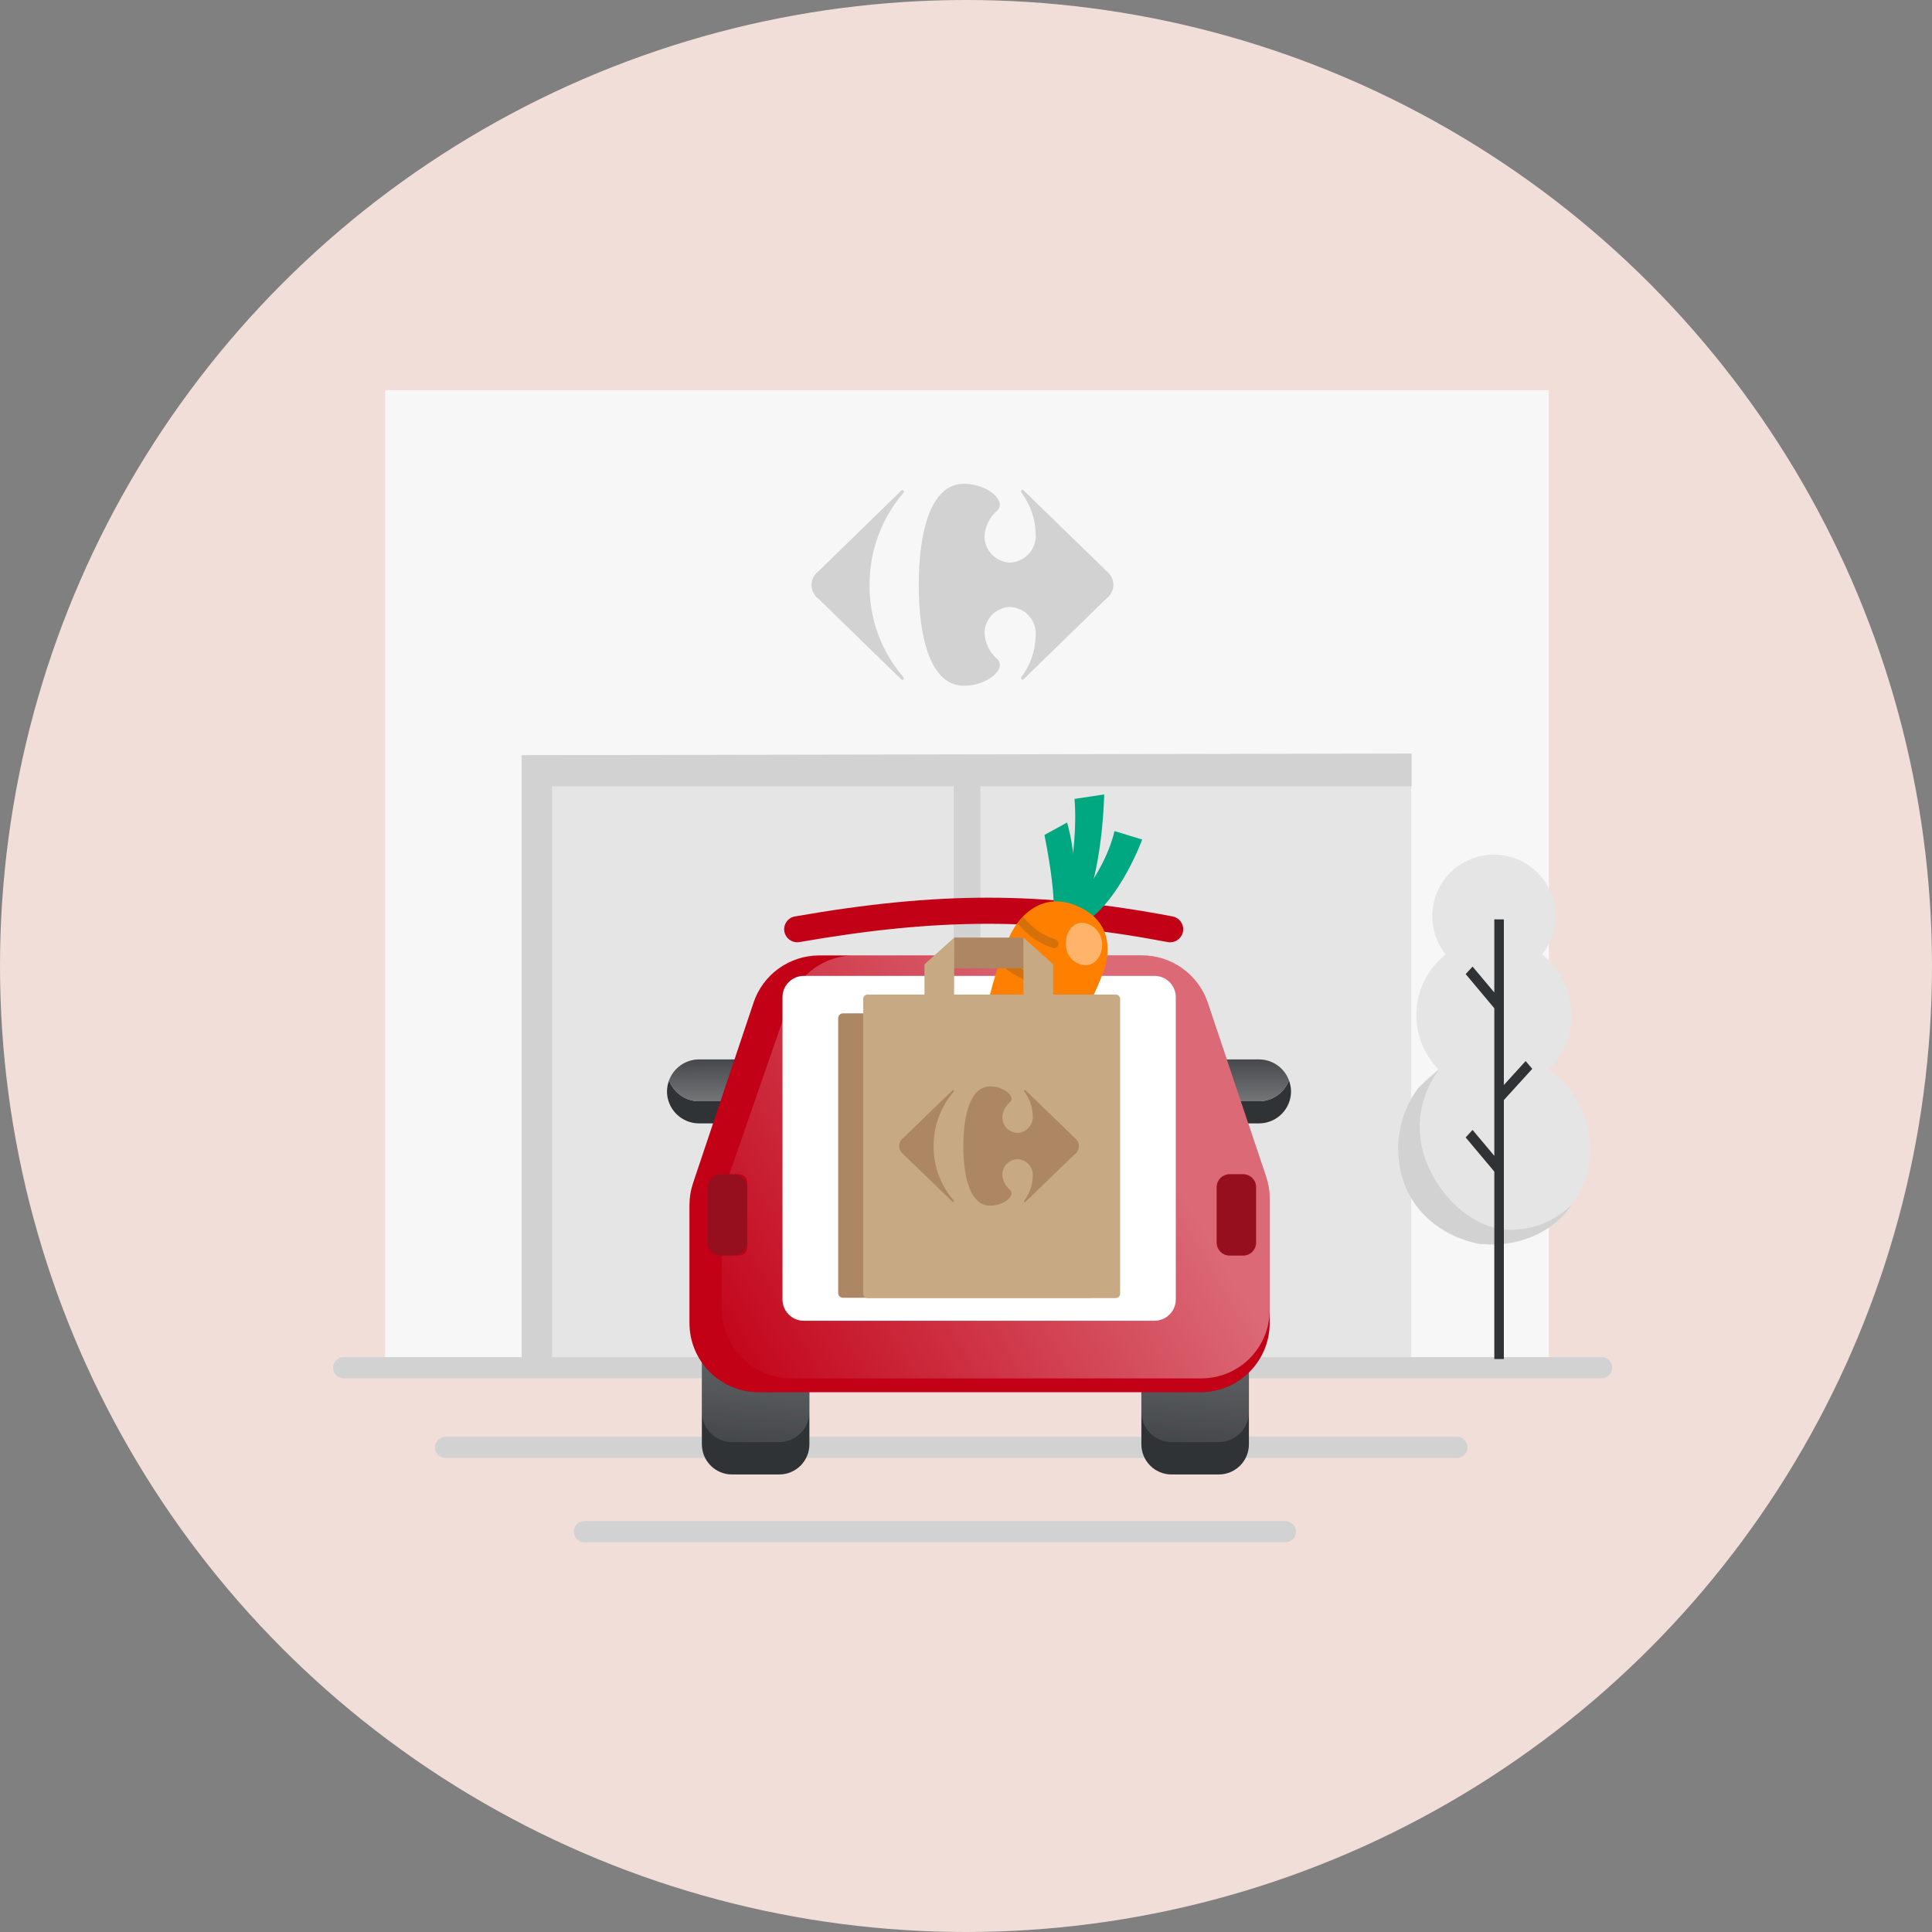<svg width="145" height="145" viewBox="0 0 145 145" fill="none" xmlns="http://www.w3.org/2000/svg">
<rect x="0" y="0" width="145" height="145" fill="#808080" stroke="none"/>
<circle cx="72.5" cy="72.5" r="72.5" fill="#F1DED8"/>
<path d="M116.244 29.286H28.905V102.342H116.244V29.286Z" fill="#F7F7F7"/>
<path d="M105.911 56.69H39.245V102.404H105.911V56.69Z" fill="#E5E5E5"/>
<path d="M73.583 56.69H71.576V102.708H73.583V56.69Z" fill="#D2D2D2"/>
<path fill-rule="evenodd" clip-rule="evenodd" d="M39.148 56.677V102.375H41.436V59.013H105.947V56.554L39.148 56.677Z" fill="#D2D2D2"/>
<path fill-rule="evenodd" clip-rule="evenodd" d="M25 102.648C25 102.21 25.355 101.855 25.793 101.855H120.207C120.645 101.855 121 102.21 121 102.648C121 103.086 120.645 103.441 120.207 103.441H25.793C25.355 103.441 25 103.086 25 102.648Z" fill="#D2D2D2"/>
<path fill-rule="evenodd" clip-rule="evenodd" d="M32.645 108.626C32.645 108.188 33 107.833 33.438 107.833H109.344C109.782 107.833 110.137 108.188 110.137 108.626C110.137 109.064 109.782 109.419 109.344 109.419H33.438C33 109.419 32.645 109.064 32.645 108.626Z" fill="#D2D2D2"/>
<path fill-rule="evenodd" clip-rule="evenodd" d="M43.068 114.956C43.068 114.518 43.423 114.163 43.861 114.163H96.479C96.917 114.163 97.272 114.518 97.272 114.956C97.272 115.394 96.917 115.749 96.479 115.749H43.861C43.423 115.749 43.068 115.394 43.068 114.956Z" fill="#D2D2D2"/>
<path d="M116.262 80.268C116.835 79.687 117.279 78.992 117.566 78.228C117.853 77.464 117.976 76.648 117.926 75.833C117.877 75.019 117.657 74.224 117.279 73.5C116.902 72.776 116.377 72.14 115.737 71.632C116.278 70.952 116.616 70.132 116.711 69.269C116.807 68.405 116.658 67.531 116.28 66.749C115.902 65.966 115.311 65.306 114.575 64.844C113.839 64.382 112.987 64.136 112.118 64.136C111.249 64.136 110.397 64.382 109.661 64.844C108.925 65.306 108.334 65.966 107.956 66.749C107.578 67.531 107.428 68.405 107.524 69.269C107.62 70.132 107.958 70.952 108.498 71.632C107.859 72.14 107.334 72.776 106.956 73.5C106.579 74.224 106.359 75.019 106.309 75.833C106.26 76.648 106.383 77.464 106.669 78.228C106.956 78.992 107.401 79.687 107.974 80.268C106.716 81.149 105.771 82.409 105.277 83.864C104.783 85.319 104.766 86.893 105.228 88.359C105.69 89.824 106.607 91.104 107.846 92.012C109.085 92.921 110.581 93.411 112.118 93.411C113.654 93.411 115.151 92.921 116.39 92.012C117.629 91.104 118.546 89.824 119.008 88.359C119.47 86.893 119.453 85.319 118.959 83.864C118.465 82.409 117.52 81.149 116.262 80.268V80.268Z" fill="#E5E5E5"/>
<path d="M108.048 80.224C107.059 81.497 106.533 83.068 106.555 84.679C106.555 88.248 109.821 92.3 113.39 92.3C114.239 92.301 115.08 92.134 115.864 91.809C116.648 91.484 117.361 91.008 117.96 90.407C117.96 90.407 116.127 93.728 111.053 93.361C111.053 93.361 106.869 92.734 105.404 88.863C104.965 87.668 104.83 86.382 105.013 85.122C105.196 83.862 105.69 82.667 106.45 81.646L108.048 80.224Z" fill="#D2D2D2"/>
<path fill-rule="evenodd" clip-rule="evenodd" d="M112.867 69H112.151V74.488L110.519 72.543L110 73.106L112.151 75.67V86.748L110.519 84.803L110 85.366L112.151 87.93V102H112.867V87.605L112.868 87.603L112.867 87.602V82.563L115 80.218L114.502 79.633L112.867 81.431V75.345L112.868 75.343L112.867 75.342V69ZM112.867 82.335V82.335L114.796 80.214L114.499 79.865L114.499 79.865L114.796 80.214L112.867 82.335ZM112.295 82.06V75.841L112.294 75.841V82.06L112.295 82.06ZM112.294 82.374V86.919L112.295 86.919V82.374L112.294 82.374ZM112.151 86.985L110.515 85.034L110.515 85.034L112.151 86.985V86.985ZM112.294 87.156L112.295 87.157V87.157L112.294 87.156V87.156ZM112.294 88.101L112.295 88.101V101.837L112.294 101.837V88.101ZM112.295 74.659V69.164H112.294V74.659L112.295 74.659ZM112.151 74.725L110.515 72.774L110.515 72.774L112.151 74.725V74.725ZM112.295 74.897V74.897L112.294 74.897V74.896L112.295 74.897Z" fill="#303336"/>
<path fill-rule="evenodd" clip-rule="evenodd" d="M67.626 36.838C67.64 36.822 67.656 36.809 67.675 36.799C67.694 36.789 67.715 36.784 67.736 36.782C67.75 36.783 67.764 36.787 67.777 36.793C67.79 36.8 67.801 36.809 67.811 36.819C67.82 36.83 67.827 36.843 67.831 36.857C67.835 36.87 67.836 36.885 67.835 36.899C67.832 36.944 67.812 36.985 67.779 37.016C66.139 38.944 65.246 41.397 65.262 43.928C65.246 46.446 66.14 48.884 67.779 50.795C67.811 50.826 67.831 50.868 67.835 50.913C67.836 50.927 67.835 50.941 67.831 50.955C67.827 50.969 67.82 50.981 67.811 50.992C67.801 51.003 67.79 51.012 67.777 51.019C67.764 51.025 67.75 51.029 67.736 51.029C67.715 51.028 67.694 51.022 67.675 51.013C67.656 51.003 67.64 50.99 67.626 50.974L61.415 44.928C61.257 44.809 61.129 44.654 61.041 44.477C60.953 44.3 60.907 44.105 60.907 43.907C60.907 43.709 60.953 43.514 61.041 43.336C61.129 43.159 61.257 43.004 61.415 42.885L67.626 36.838" fill="#D2D2D2"/>
<path fill-rule="evenodd" clip-rule="evenodd" d="M72.334 36.309C69.903 36.309 68.953 39.777 68.953 43.909C68.953 48.042 69.905 51.466 72.334 51.466C73.793 51.466 75.037 50.606 75.041 49.898C75.041 49.818 75.024 49.738 74.992 49.664C74.959 49.59 74.912 49.523 74.853 49.468C74.57 49.226 74.339 48.93 74.173 48.597C74.007 48.264 73.911 47.901 73.889 47.53C73.89 47.024 74.084 46.537 74.432 46.17C74.78 45.803 75.255 45.583 75.761 45.554C76.042 45.559 76.319 45.622 76.574 45.74C76.829 45.858 77.057 46.029 77.242 46.24C77.428 46.452 77.567 46.7 77.65 46.968C77.734 47.237 77.76 47.52 77.727 47.799C77.691 48.885 77.32 49.933 76.666 50.801C76.646 50.831 76.635 50.866 76.635 50.902C76.635 50.964 76.672 51.016 76.727 51.016C76.749 51.014 76.77 51.008 76.79 50.997C76.81 50.987 76.827 50.973 76.841 50.956L83.053 44.91C83.21 44.791 83.338 44.636 83.427 44.459C83.515 44.282 83.561 44.086 83.561 43.888C83.561 43.69 83.515 43.495 83.427 43.318C83.338 43.141 83.21 42.986 83.053 42.867L76.841 36.82C76.812 36.785 76.77 36.764 76.726 36.759C76.669 36.759 76.635 36.812 76.635 36.874C76.635 36.911 76.645 36.946 76.665 36.977C77.319 37.843 77.69 38.891 77.727 39.976C77.759 40.255 77.733 40.538 77.649 40.807C77.566 41.076 77.427 41.324 77.242 41.536C77.056 41.747 76.829 41.918 76.573 42.036C76.318 42.154 76.041 42.218 75.76 42.223C75.255 42.193 74.78 41.972 74.433 41.605C74.085 41.238 73.89 40.752 73.888 40.246C73.91 39.875 74.007 39.512 74.172 39.179C74.338 38.847 74.57 38.551 74.853 38.31C74.911 38.254 74.958 38.187 74.991 38.113C75.023 38.038 75.04 37.959 75.04 37.877C75.036 37.17 73.792 36.309 72.333 36.309" fill="#D2D2D2"/>
<path d="M79.096 84.085C80.06 84.085 80.842 83.303 80.842 82.339C80.842 81.374 80.06 80.592 79.096 80.592C78.131 80.592 77.349 81.374 77.349 82.339C77.349 83.303 78.131 84.085 79.096 84.085Z" fill="#929292"/>
<path d="M66.199 84.026C67.164 84.026 67.946 83.244 67.946 82.28C67.946 81.315 67.164 80.534 66.199 80.534C65.235 80.534 64.453 81.315 64.453 82.28C64.453 83.244 65.235 84.026 66.199 84.026Z" fill="#929292"/>
<path d="M55.76 82.651H52.46C51.97 82.649 51.493 82.497 51.093 82.217C50.692 81.936 50.386 81.54 50.216 81.081C50.114 81.346 50.06 81.628 50.058 81.912C50.059 82.548 50.313 83.158 50.763 83.608C51.213 84.058 51.823 84.311 52.459 84.313H55.759C56.395 84.311 57.004 84.058 57.454 83.608C57.904 83.158 58.157 82.548 58.159 81.912C58.157 81.628 58.103 81.346 58.001 81.081C57.831 81.54 57.526 81.936 57.126 82.216C56.725 82.497 56.249 82.648 55.76 82.651V82.651Z" fill="#303336"/>
<path d="M52.459 82.651H55.759C56.248 82.649 56.725 82.497 57.126 82.217C57.527 81.936 57.833 81.54 58.002 81.081C57.833 80.622 57.527 80.225 57.126 79.945C56.725 79.664 56.248 79.513 55.759 79.51H52.459C51.97 79.513 51.493 79.664 51.092 79.945C50.691 80.225 50.386 80.622 50.216 81.081C50.386 81.54 50.691 81.936 51.092 82.217C51.493 82.497 51.97 82.649 52.459 82.651Z" fill="#303336"/>
<path opacity="0.41" d="M52.459 82.651H55.759C56.248 82.649 56.725 82.497 57.126 82.217C57.527 81.936 57.833 81.54 58.002 81.081C57.833 80.622 57.527 80.225 57.126 79.945C56.725 79.664 56.248 79.513 55.759 79.51H52.459C51.97 79.513 51.493 79.664 51.092 79.945C50.691 80.225 50.386 80.622 50.216 81.081C50.386 81.54 50.691 81.936 51.092 82.217C51.493 82.497 51.97 82.649 52.459 82.651Z" fill="url(#paint0_linear_2325_362)"/>
<path d="M94.494 82.651H91.195C90.706 82.649 90.229 82.497 89.828 82.217C89.427 81.936 89.121 81.54 88.952 81.081C88.849 81.346 88.795 81.628 88.793 81.912C88.795 82.548 89.049 83.158 89.498 83.608C89.948 84.058 90.558 84.311 91.194 84.313H94.493C95.13 84.311 95.739 84.058 96.189 83.608C96.639 83.158 96.893 82.548 96.895 81.912C96.892 81.628 96.838 81.346 96.736 81.081C96.567 81.54 96.261 81.936 95.86 82.216C95.46 82.497 94.983 82.648 94.494 82.651Z" fill="#303336"/>
<path d="M91.195 82.651H94.494C94.983 82.649 95.46 82.497 95.861 82.217C96.262 81.936 96.568 81.54 96.737 81.081C96.568 80.622 96.262 80.225 95.861 79.945C95.46 79.664 94.983 79.513 94.494 79.51H91.195C90.705 79.513 90.228 79.664 89.828 79.945C89.427 80.225 89.121 80.622 88.951 81.081C89.121 81.54 89.427 81.936 89.828 82.217C90.228 82.497 90.705 82.649 91.195 82.651V82.651Z" fill="#303336"/>
<path opacity="0.41" d="M91.195 82.651H94.494C94.983 82.649 95.46 82.497 95.861 82.217C96.262 81.936 96.568 81.54 96.737 81.081C96.568 80.622 96.262 80.225 95.861 79.945C95.46 79.664 94.983 79.513 94.494 79.51H91.195C90.705 79.513 90.228 79.664 89.828 79.945C89.427 80.225 89.121 80.622 88.951 81.081C89.121 81.54 89.427 81.936 89.828 82.217C90.228 82.497 90.705 82.649 91.195 82.651V82.651Z" fill="url(#paint1_linear_2325_362)"/>
<path d="M75.559 75.834C75.687 76.29 75.759 76.761 75.773 77.235C75.789 77.593 75.776 77.952 75.733 78.307C75.69 78.657 75.624 79.004 75.535 79.345C75.461 79.698 75.327 80.036 75.139 80.344L74.573 80.15C74.819 79.908 74.769 79.5 74.826 79.186C74.885 78.871 74.924 78.554 74.943 78.234C74.964 77.921 74.96 77.608 74.931 77.295C74.908 77.002 74.842 76.714 74.735 76.44L75.559 75.834Z" fill="#058567"/>
<g style="mix-blend-mode:multiply" opacity="0.19">
<g style="mix-blend-mode:multiply" opacity="0.19">
<path d="M74.977 80.288C75.08 79.99 75.139 79.677 75.153 79.362C75.22 79.011 75.266 78.656 75.288 78.3C75.315 77.951 75.313 77.6 75.283 77.252C75.262 76.926 75.192 76.606 75.076 76.3L75.585 75.916C75.576 75.889 75.568 75.86 75.559 75.836L74.737 76.444C74.844 76.718 74.91 77.006 74.933 77.3C74.962 77.612 74.966 77.926 74.945 78.239C74.926 78.558 74.887 78.876 74.828 79.19C74.771 79.507 74.821 79.913 74.575 80.154L74.977 80.288Z" fill="#058567"/>
</g>
</g>
<g style="mix-blend-mode:multiply" opacity="0.25">
<g style="mix-blend-mode:multiply" opacity="0.25">
<path d="M74.713 80.173C74.957 79.935 74.907 79.522 74.965 79.208C75.025 78.894 75.063 78.576 75.082 78.257C75.104 77.944 75.1 77.63 75.07 77.319C75.047 77.025 74.981 76.737 74.874 76.463L75.588 75.932C75.577 75.898 75.567 75.863 75.555 75.832L74.733 76.44C74.84 76.714 74.906 77.002 74.929 77.296C74.958 77.608 74.962 77.922 74.941 78.235C74.922 78.554 74.883 78.872 74.824 79.186C74.767 79.503 74.817 79.909 74.571 80.15L75.137 80.344L75.149 80.324L74.713 80.173Z" fill="#058567"/>
</g>
</g>
<path d="M77.222 74.965C77.224 75.467 77.174 75.968 77.072 76.46C76.977 76.935 76.857 77.406 76.713 77.87C76.568 78.331 76.4 78.785 76.209 79.23C76.032 79.699 75.776 80.135 75.454 80.519L74.906 80.129C75.079 79.751 75.274 79.342 75.428 78.919C75.582 78.495 75.717 78.058 75.831 77.619C75.947 77.182 76.04 76.739 76.11 76.292C76.186 75.864 76.218 75.428 76.207 74.993L77.222 74.965Z" fill="#058567"/>
<g style="mix-blend-mode:multiply" opacity="0.13">
<g style="mix-blend-mode:multiply" opacity="0.13">
<path d="M75.316 80.42L75.237 80.362C75.418 79.965 75.622 79.533 75.785 79.087C75.947 78.641 76.088 78.18 76.209 77.718C76.332 77.257 76.431 76.791 76.507 76.321C76.585 75.879 76.621 75.431 76.614 74.982L76.21 74.993C76.221 75.428 76.189 75.864 76.113 76.292C76.043 76.739 75.95 77.182 75.834 77.619C75.72 78.058 75.586 78.492 75.431 78.919C75.276 79.346 75.082 79.751 74.909 80.129L75.316 80.42Z" fill="#058567"/>
</g>
</g>
<g style="mix-blend-mode:multiply" opacity="0.4">
<g style="mix-blend-mode:multiply" opacity="0.4">
<path d="M75.025 80.17C75.197 79.792 75.392 79.383 75.545 78.96C75.699 78.537 75.835 78.1 75.949 77.66C76.064 77.223 76.158 76.78 76.228 76.333C76.304 75.904 76.337 75.469 76.325 75.034L77.222 75.009C77.223 74.994 77.223 74.979 77.222 74.965L76.207 74.993C76.218 75.428 76.186 75.864 76.11 76.292C76.04 76.739 75.947 77.182 75.831 77.619C75.717 78.058 75.584 78.491 75.428 78.919C75.273 79.346 75.079 79.751 74.906 80.129L75.454 80.519L75.476 80.493L75.025 80.17Z" fill="#058567"/>
</g>
</g>
<path d="M78.369 77.234C78.274 77.615 78.118 77.978 77.907 78.309C77.708 78.625 77.479 78.92 77.222 79.192C76.969 79.457 76.697 79.702 76.406 79.926C76.117 80.171 75.784 80.357 75.424 80.474L74.941 80.265C75.173 80.076 75.655 79.527 75.899 79.313C76.141 79.1 76.365 78.867 76.57 78.618C76.774 78.377 76.955 78.118 77.11 77.843C77.257 77.586 77.364 77.307 77.427 77.018L78.369 77.234Z" fill="#058567"/>
<g style="mix-blend-mode:multiply" opacity="0.12">
<g style="mix-blend-mode:multiply" opacity="0.12">
<path d="M76.175 79.396C76.429 79.164 76.665 78.912 76.88 78.644C77.095 78.383 77.285 78.104 77.449 77.809C77.576 77.582 77.676 77.341 77.749 77.091L77.432 77.016C77.369 77.306 77.262 77.584 77.115 77.841C76.96 78.116 76.779 78.376 76.575 78.617C76.371 78.866 76.146 79.098 75.904 79.311C75.666 79.527 75.178 80.076 74.947 80.263L75.224 80.384C75.477 80.151 75.94 79.616 76.175 79.396Z" fill="#058567"/>
</g>
</g>
<g style="mix-blend-mode:multiply" opacity="0.23">
<g style="mix-blend-mode:multiply" opacity="0.23">
<path d="M75.013 80.289C75.245 80.101 75.727 79.552 75.97 79.338C76.212 79.124 76.436 78.891 76.641 78.642C76.846 78.402 77.026 78.142 77.18 77.867C77.328 77.61 77.435 77.332 77.497 77.042L78.364 77.245V77.236L77.426 77.018C77.363 77.307 77.256 77.586 77.109 77.843C76.954 78.118 76.773 78.377 76.569 78.618C76.364 78.867 76.14 79.1 75.898 79.313C75.66 79.529 75.172 80.077 74.94 80.265L75.423 80.474H75.431L75.013 80.289Z" fill="#058567"/>
</g>
</g>
<path d="M58.484 97.656H54.939C53.689 97.656 52.676 98.669 52.676 99.919V108.398C52.676 109.648 53.689 110.661 54.939 110.661H58.484C59.734 110.661 60.747 109.648 60.747 108.398V99.919C60.747 98.669 59.734 97.656 58.484 97.656Z" fill="#303336"/>
<path opacity="0.41" d="M58.479 99.177H54.944C53.691 99.177 52.676 100.192 52.676 101.445V105.965C52.676 107.217 53.691 108.233 54.944 108.233H58.479C59.732 108.233 60.747 107.217 60.747 105.965V101.445C60.747 100.192 59.732 99.177 58.479 99.177Z" fill="url(#paint2_linear_2325_362)"/>
<path d="M91.47 97.656H87.925C86.675 97.656 85.662 98.669 85.662 99.919V108.398C85.662 109.648 86.675 110.661 87.925 110.661H91.47C92.72 110.661 93.733 109.648 93.733 108.398V99.919C93.733 98.669 92.72 97.656 91.47 97.656Z" fill="#303336"/>
<path opacity="0.41" d="M91.465 99.177H87.93C86.677 99.177 85.662 100.193 85.662 101.445V105.965C85.662 107.217 86.677 108.233 87.93 108.233H91.465C92.718 108.233 93.733 107.217 93.733 105.965V101.445C93.733 100.193 92.718 99.177 91.465 99.177Z" fill="url(#paint3_linear_2325_362)"/>
<path d="M95.294 99.296V89.97C95.294 89.409 95.203 88.851 95.025 88.319L90.642 75.25C90.296 74.218 89.635 73.321 88.751 72.686C87.868 72.05 86.807 71.708 85.719 71.708H61.479C60.39 71.708 59.33 72.05 58.446 72.685C57.562 73.321 56.901 74.218 56.555 75.25L52.015 88.794C51.836 89.326 51.745 89.884 51.745 90.445V99.296C51.745 100.674 52.292 101.995 53.266 102.969C54.24 103.943 55.561 104.49 56.939 104.49H90.101C90.783 104.49 91.459 104.355 92.089 104.094C92.719 103.833 93.291 103.451 93.773 102.969C94.256 102.486 94.638 101.914 94.899 101.284C95.16 100.653 95.294 99.978 95.294 99.296V99.296Z" fill="#C20016"/>
<path opacity="0.41" d="M95.292 98.273V90.12C95.308 89.536 95.227 88.954 95.054 88.397L90.646 75.254C90.311 74.235 89.666 73.346 88.802 72.71C87.938 72.074 86.897 71.723 85.824 71.706H64.151C63.065 71.699 62.004 72.034 61.119 72.663C60.233 73.293 59.569 74.185 59.219 75.214L54.441 88.991C54.262 89.524 54.171 90.082 54.172 90.645V98.258C54.172 99.635 54.719 100.956 55.693 101.93C56.667 102.904 57.987 103.451 59.365 103.451H90.16C90.838 103.452 91.509 103.318 92.135 103.057C92.761 102.797 93.329 102.415 93.807 101.933C94.284 101.451 94.661 100.88 94.916 100.252C95.171 99.624 95.299 98.951 95.292 98.273V98.273Z" fill="url(#paint4_linear_2325_362)"/>
<path d="M55.476 88.129H53.719C53.389 88.129 53.121 88.396 53.121 88.727V93.633C53.121 93.963 53.389 94.231 53.719 94.231H55.476C55.807 94.231 56.074 93.963 56.074 93.633V88.727C56.074 88.396 55.807 88.129 55.476 88.129Z" fill="#C20016"/>
<path opacity="0.3" d="M55.104 88.129H54.092C53.556 88.129 53.121 88.563 53.121 89.099V93.26C53.121 93.796 53.556 94.231 54.092 94.231H55.104C55.64 94.231 56.074 93.796 56.074 93.26V89.099C56.074 88.563 55.64 88.129 55.104 88.129Z" fill="#303336"/>
<path d="M93.299 88.129H92.287C91.751 88.129 91.316 88.563 91.316 89.099V93.26C91.316 93.796 91.751 94.231 92.287 94.231H93.299C93.835 94.231 94.27 93.796 94.27 93.26V89.099C94.27 88.563 93.835 88.129 93.299 88.129Z" fill="#C20016"/>
<path opacity="0.3" d="M93.299 88.129H92.287C91.751 88.129 91.316 88.563 91.316 89.099V93.26C91.316 93.796 91.751 94.231 92.287 94.231H93.299C93.835 94.231 94.27 93.796 94.27 93.26V89.099C94.27 88.563 93.835 88.129 93.299 88.129Z" fill="#303336"/>
<path d="M86.647 73.242H60.326C59.443 73.242 58.727 73.957 58.727 74.84V97.525C58.727 98.408 59.443 99.124 60.326 99.124H86.647C87.53 99.124 88.246 98.408 88.246 97.525V74.84C88.246 73.957 87.53 73.242 86.647 73.242Z" fill="white"/>
<path d="M87.829 70.723C87.768 70.723 87.707 70.717 87.646 70.705C77.991 68.874 70.498 68.876 59.999 70.705C59.744 70.747 59.483 70.688 59.272 70.54C59.06 70.391 58.915 70.166 58.867 69.912C58.845 69.786 58.848 69.656 58.876 69.531C58.903 69.406 58.956 69.287 59.029 69.182C59.103 69.077 59.197 68.987 59.305 68.918C59.413 68.849 59.534 68.802 59.66 68.78C70.411 66.904 78.093 66.904 88.007 68.78C88.246 68.826 88.46 68.959 88.606 69.153C88.752 69.348 88.821 69.59 88.798 69.832C88.776 70.075 88.664 70.3 88.484 70.464C88.305 70.629 88.07 70.72 87.827 70.721L87.829 70.723Z" fill="#C20016"/>
<path d="M78.938 69.266C78.938 69.266 79.508 68.315 78.388 62.665L80.088 61.729C80.088 61.729 81.427 66.157 80.015 69.433L78.938 69.266Z" fill="#00A881"/>
<path d="M79.54 69.329C79.54 69.329 80.99 64.165 80.644 59.96L82.873 59.624C82.873 59.624 82.742 67.193 80.441 69.537L79.54 69.329Z" fill="#00A881"/>
<path d="M83.645 62.374L85.723 63.008C85.723 63.008 83.625 68.797 80.294 69.775L79.454 69.285C79.454 69.285 82.761 66.09 83.645 62.374Z" fill="#00A881"/>
<path d="M75.773 70.264C74.753 72.658 74.055 75.176 73.696 77.753C73.255 80.291 72.868 84.843 73.724 85.162C74.624 85.497 78.165 81.434 78.571 80.831C80.308 78.368 81.74 75.703 82.838 72.896C83.443 71.079 83.28 68.931 80.634 67.915C78.386 67.058 76.627 68.424 75.773 70.264Z" fill="#FF8000"/>
<path opacity="0.41" d="M81.787 69.403C80.054 68.56 79.224 71.574 80.91 72.313C82.627 73.067 83.507 70.239 81.787 69.403Z" fill="url(#paint5_linear_2325_362)"/>
<path opacity="0.2" d="M76.782 68.774C77.394 69.603 78.256 70.215 79.241 70.518C79.316 70.549 79.378 70.606 79.414 70.679C79.45 70.753 79.457 70.836 79.435 70.915C79.413 70.993 79.363 71.061 79.295 71.105C79.226 71.149 79.143 71.166 79.063 71.153C79.041 71.149 79.019 71.143 78.999 71.135C77.944 70.804 77.02 70.147 76.361 69.259L76.782 68.774Z" fill="#303336"/>
<path opacity="0.2" d="M75.286 71.415C75.83 72.229 76.645 72.824 77.586 73.093C77.627 73.109 77.664 73.132 77.696 73.163C77.727 73.193 77.752 73.229 77.77 73.269C77.787 73.309 77.797 73.352 77.797 73.396C77.798 73.439 77.79 73.483 77.774 73.523C77.746 73.594 77.694 73.654 77.628 73.691C77.561 73.729 77.484 73.742 77.408 73.729C77.386 73.725 77.365 73.719 77.344 73.711C75.605 73.029 75.224 72.476 75.012 72.134L75.286 71.415Z" fill="#303336"/>
<path opacity="0.2" d="M74.188 75.282C74.65 75.673 75.181 75.973 75.754 76.166C75.77 76.173 75.787 76.178 75.805 76.181C75.869 76.191 75.934 76.177 75.989 76.142C76.043 76.108 76.083 76.054 76.1 75.992C76.117 75.929 76.111 75.863 76.082 75.805C76.054 75.747 76.005 75.702 75.945 75.678C75.339 75.465 74.783 75.128 74.314 74.69L74.188 75.282Z" fill="#303336"/>
<path d="M81.833 76.054H63.266C63.067 76.054 62.907 76.215 62.907 76.413V97.042C62.907 97.241 63.067 97.402 63.266 97.402H81.833C82.032 97.402 82.192 97.241 82.192 97.042V76.413C82.192 76.215 82.032 76.054 81.833 76.054Z" fill="#AD8764"/>
<path d="M83.744 74.645H65.108C64.929 74.645 64.783 74.791 64.783 74.97V97.099C64.783 97.278 64.929 97.424 65.108 97.424H83.744C83.924 97.424 84.069 97.278 84.069 97.099V74.97C84.069 74.791 83.924 74.645 83.744 74.645Z" fill="#C7A984"/>
<path d="M78.388 72.673H69.556L71.634 70.365H76.817L78.388 72.673Z" fill="#AD8764"/>
<path d="M69.383 75.309H71.603L71.622 70.365L69.383 72.376V75.309Z" fill="#C7A984"/>
<path d="M79.04 75.309H76.819L76.806 70.359L79.04 72.377V75.309Z" fill="#C7A984"/>
<path d="M71.472 81.842L67.785 85.411C67.691 85.481 67.615 85.572 67.563 85.677C67.511 85.781 67.483 85.897 67.483 86.014C67.483 86.131 67.511 86.246 67.563 86.351C67.615 86.456 67.691 86.547 67.785 86.617L71.472 90.186C71.481 90.196 71.491 90.204 71.502 90.21C71.514 90.215 71.526 90.219 71.539 90.22C71.547 90.219 71.556 90.217 71.563 90.213C71.571 90.21 71.577 90.204 71.583 90.198C71.588 90.191 71.592 90.184 71.595 90.176C71.597 90.168 71.598 90.159 71.597 90.151C71.595 90.125 71.583 90.1 71.564 90.082C70.591 88.957 70.06 87.517 70.069 86.029C70.06 84.534 70.591 83.086 71.564 81.951C71.583 81.933 71.595 81.908 71.597 81.882C71.598 81.873 71.597 81.865 71.595 81.857C71.592 81.849 71.588 81.841 71.583 81.835C71.577 81.828 71.571 81.823 71.563 81.819C71.556 81.816 71.547 81.813 71.539 81.813C71.526 81.813 71.514 81.817 71.502 81.822C71.491 81.828 71.481 81.836 71.472 81.846" fill="#AD8764"/>
<path d="M74.307 81.54C72.863 81.54 72.299 83.586 72.299 86.025C72.299 88.463 72.863 90.486 74.307 90.486C75.174 90.486 75.912 89.979 75.914 89.562C75.914 89.515 75.904 89.467 75.885 89.423C75.866 89.379 75.838 89.34 75.803 89.307C75.635 89.166 75.498 88.991 75.399 88.794C75.3 88.598 75.243 88.383 75.231 88.164C75.233 87.864 75.348 87.577 75.555 87.361C75.761 87.144 76.042 87.014 76.341 86.998C76.507 87 76.672 87.037 76.823 87.106C76.974 87.176 77.109 87.276 77.219 87.401C77.329 87.526 77.412 87.672 77.462 87.831C77.511 87.99 77.527 88.158 77.508 88.323C77.487 88.964 77.266 89.583 76.878 90.094C76.866 90.112 76.86 90.132 76.86 90.153C76.859 90.161 76.859 90.17 76.862 90.177C76.864 90.185 76.868 90.192 76.873 90.199C76.878 90.205 76.884 90.21 76.891 90.214C76.898 90.218 76.906 90.22 76.914 90.221C76.941 90.218 76.965 90.206 76.983 90.185L80.671 86.616C80.765 86.546 80.841 86.455 80.894 86.351C80.946 86.246 80.973 86.13 80.973 86.013C80.973 85.896 80.946 85.781 80.894 85.676C80.841 85.571 80.765 85.48 80.671 85.41L76.983 81.841C76.965 81.821 76.941 81.808 76.914 81.805C76.881 81.805 76.86 81.836 76.86 81.873C76.86 81.894 76.866 81.915 76.878 81.933C77.266 82.443 77.487 83.062 77.508 83.704C77.527 83.869 77.511 84.036 77.461 84.195C77.411 84.354 77.329 84.5 77.219 84.625C77.109 84.75 76.974 84.85 76.823 84.92C76.671 84.989 76.507 85.026 76.341 85.028C76.042 85.012 75.761 84.882 75.555 84.666C75.348 84.449 75.233 84.162 75.231 83.863C75.243 83.643 75.3 83.429 75.399 83.232C75.498 83.035 75.635 82.861 75.803 82.719C75.838 82.687 75.866 82.647 75.885 82.604C75.904 82.56 75.914 82.513 75.914 82.465C75.914 82.047 75.174 81.539 74.307 81.539" fill="#AD8764"/>
<defs>
<linearGradient id="paint0_linear_2325_362" x1="54.008" y1="77.931" x2="54.038" y2="83.889" gradientUnits="userSpaceOnUse">
<stop stop-color="white" stop-opacity="0"/>
<stop offset="1" stop-color="white"/>
</linearGradient>
<linearGradient id="paint1_linear_2325_362" x1="92.743" y1="77.931" x2="92.773" y2="83.889" gradientUnits="userSpaceOnUse">
<stop stop-color="white" stop-opacity="0"/>
<stop offset="1" stop-color="white"/>
</linearGradient>
<linearGradient id="paint2_linear_2325_362" x1="55.961" y1="113.44" x2="57.948" y2="92.968" gradientUnits="userSpaceOnUse">
<stop stop-color="white" stop-opacity="0"/>
<stop offset="1" stop-color="white"/>
</linearGradient>
<linearGradient id="paint3_linear_2325_362" x1="88.947" y1="113.44" x2="90.934" y2="92.968" gradientUnits="userSpaceOnUse">
<stop stop-color="white" stop-opacity="0"/>
<stop offset="1" stop-color="white"/>
</linearGradient>
<linearGradient id="paint4_linear_2325_362" x1="49.813" y1="97.07" x2="82.104" y2="78.235" gradientUnits="userSpaceOnUse">
<stop stop-color="white" stop-opacity="0"/>
<stop offset="1" stop-color="white"/>
</linearGradient>
<linearGradient id="paint5_linear_2325_362" x1="-12.708" y1="138.455" x2="-9.947" y2="138.455" gradientUnits="userSpaceOnUse">
<stop stop-color="white" stop-opacity="0"/>
<stop offset="1" stop-color="white"/>
</linearGradient>
</defs>
</svg>
